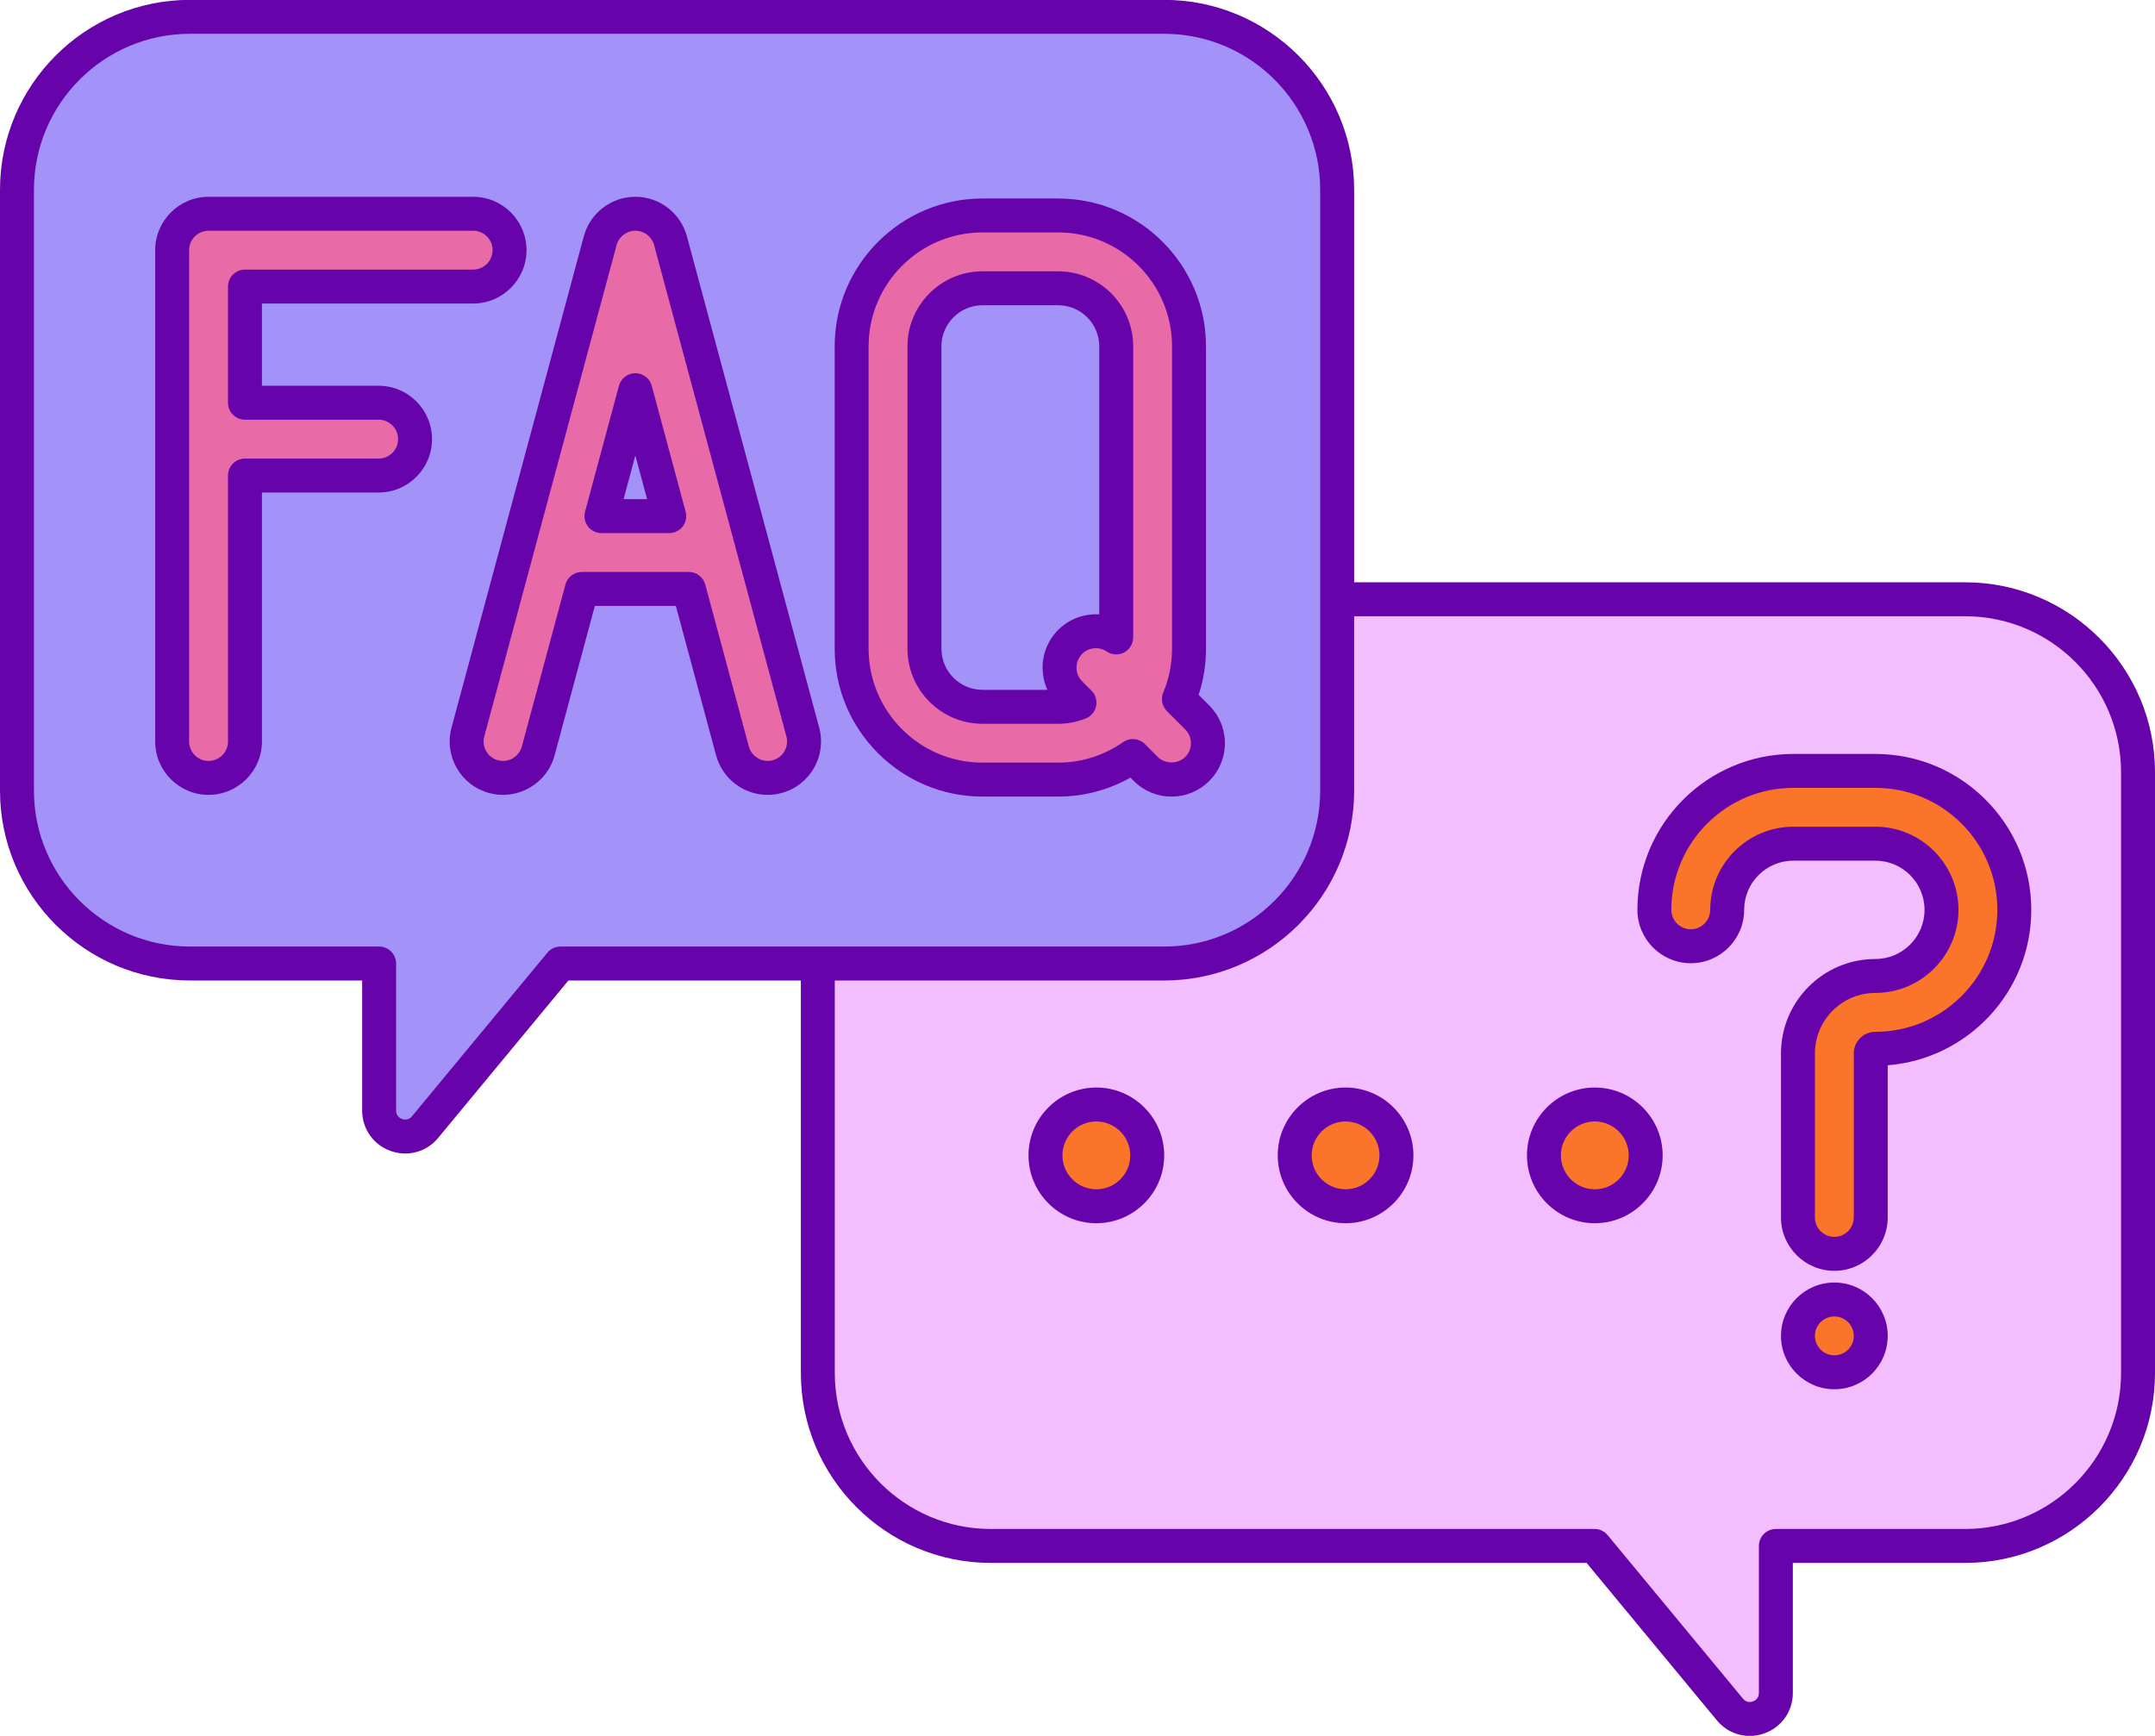 <?xml version="1.0" encoding="UTF-8" standalone="no"?><svg xmlns="http://www.w3.org/2000/svg" xmlns:xlink="http://www.w3.org/1999/xlink" fill="#000000" height="204.6" preserveAspectRatio="xMidYMid meet" version="1" viewBox="1.0 25.7 254.0 204.6" width="254" zoomAndPan="magnify"><g><g id="change1_1"><path d="m117.778 96.334h114.836c11.258 0 20.385 9.127 20.385 20.385v70.816c0 11.258-9.127 20.385-20.385 20.385h-22.302v17.33c0 2.865-3.587 4.157-5.413 1.95l-15.956-19.28h-71.165c-11.259 0-20.385-9.127-20.385-20.385v-70.815c0-11.259 9.127-20.386 20.385-20.386z" fill="#f2beff"/></g><g><g id="change2_5"><path d="m222.042 116.565h-9.67c-9.031 0-16.377 7.347-16.377 16.377 0 2.366 1.924 4.291 4.291 4.291 2.366 0 4.291-1.925 4.291-4.291 0-4.298 3.497-7.796 7.796-7.796h9.67c4.299 0 7.796 3.497 7.796 7.796 0 4.298-3.497 7.796-7.796 7.796-5.031 0-9.125 4.094-9.125 9.125v19.338c0 2.366 1.924 4.291 4.291 4.291 2.366 0 4.291-1.925 4.291-4.291v-19.338c0-.3.244-.544.544-.544 9.031 0 16.377-7.347 16.377-16.377-.003-9.03-7.349-16.377-16.379-16.377z" fill="#fa7529"/></g><g id="change2_3"><circle cx="217.207" cy="183.161" fill="#fa7529" r="4.291"/></g></g><g id="change2_1"><circle cx="130.222" cy="161.886" fill="#fa7529" r="5.997"/></g><g id="change2_2"><circle cx="159.597" cy="161.886" fill="#fa7529" r="5.997"/></g><g id="change2_4"><circle cx="188.972" cy="161.886" fill="#fa7529" r="5.997"/></g><g id="change3_9"><path d="m207.229 230.316c-1.47 0-2.882-.647-3.87-1.841l-15.355-18.555h-70.225c-12.343 0-22.385-10.042-22.385-22.385v-70.815c0-12.343 10.042-22.385 22.385-22.385h114.837c12.343 0 22.385 10.042 22.385 22.385v70.816c0 12.343-10.042 22.385-22.385 22.385h-20.303v15.33c0 2.159-1.312 4.027-3.345 4.759-.573.206-1.16.306-1.739.306zm-89.451-131.982c-10.138 0-18.385 8.248-18.385 18.385v70.816c0 10.138 8.248 18.385 18.385 18.385h71.165c.596 0 1.161.266 1.541.725l15.956 19.28c.427.518.964.397 1.173.321.21-.076.699-.324.699-.995v-17.33c0-1.104.896-2 2-2h22.303c10.138 0 18.385-8.248 18.385-18.385v-70.816c0-10.138-8.247-18.385-18.385-18.385h-114.837z" fill="#6603ab"/></g><g id="change4_1"><path d="m138.222 27.685h-114.837c-11.258 0-20.385 9.127-20.385 20.385v70.816c0 11.258 9.127 20.385 20.385 20.385h22.302v17.33c0 2.865 3.587 4.157 5.413 1.95l15.956-19.28h71.165c11.259 0 20.385-9.127 20.385-20.385v-70.816c.001-11.258-9.126-20.385-20.384-20.385z" fill="#a392f8"/></g><g id="change3_4"><path d="m48.771 161.667c-.579 0-1.166-.1-1.74-.307-2.032-.732-3.344-2.6-3.344-4.759v-15.331h-20.302c-12.343.001-22.385-10.041-22.385-22.384v-70.816c0-12.343 10.042-22.385 22.385-22.385h114.836c12.343 0 22.385 10.042 22.385 22.385v70.816c0 12.343-10.042 22.385-22.385 22.385h-70.223l-15.356 18.555c-.989 1.194-2.401 1.841-3.871 1.841zm-25.386-131.982c-10.137 0-18.385 8.248-18.385 18.385v70.816c0 10.137 8.248 18.385 18.385 18.385h22.302c1.104 0 2 .896 2 2v17.331c0 .671.489.919.699.995s.745.196 1.174-.321l15.956-19.28c.38-.459.945-.725 1.541-.725h71.165c10.138 0 18.385-8.248 18.385-18.385v-70.816c0-10.137-8.247-18.385-18.385-18.385z" fill="#6603ab"/></g><g><g id="change5_2"><path d="m80.029 54.07c-.504-1.873-2.203-3.175-4.143-3.175s-3.639 1.302-4.143 3.175l-15.593 57.915c-.616 2.288.74 4.643 3.027 5.258 2.289.614 4.642-.74 5.258-3.027l5.143-19.1h12.614l5.142 19.1c.515 1.914 2.248 3.176 4.14 3.176.369 0 .745-.048 1.118-.149 2.288-.616 3.644-2.97 3.027-5.258zm-8.14 32.465 3.997-14.845 3.997 14.845z" fill="#e86aa7"/></g><g id="change5_1"><path d="m45.63 73.17h-15.757v-13.694h26.894c2.369 0 4.291-1.921 4.291-4.291 0-2.369-1.921-4.291-4.291-4.291h-31.185c-2.369 0-4.291 1.921-4.291 4.291v57.915c0 2.369 1.921 4.291 4.291 4.291s4.291-1.921 4.291-4.291v-31.349h15.757c2.369 0 4.291-1.921 4.291-4.291-.001-2.369-1.922-4.29-4.291-4.29z" fill="#e86aa7"/></g><g id="change5_3"><path d="m142.116 110.268-2.163-2.163c.766-1.83 1.193-3.836 1.193-5.941v-35.64c0-8.507-6.921-15.428-15.428-15.428h-8.91c-8.507 0-15.428 6.921-15.428 15.428v35.64c0 8.507 6.921 15.428 15.428 15.428h8.91c3.274 0 6.308-1.033 8.808-2.779l1.523 1.523c.837.837 1.936 1.256 3.034 1.256s2.197-.419 3.034-1.256c1.675-1.676 1.675-4.392-.001-6.068zm-16.399-1.256h-8.91c-3.775 0-6.847-3.072-6.847-6.847v-35.64c0-3.775 3.071-6.847 6.847-6.847h8.91c3.776 0 6.847 3.071 6.847 6.847v34.31c-1.668-1.124-3.952-.952-5.427.524-1.675 1.676-1.675 4.392 0 6.068l1.099 1.099c-.78.31-1.628.486-2.519.486z" fill="#e86aa7"/></g></g><g id="change3_1"><path d="m130.222 169.882c-4.409 0-7.997-3.587-7.997-7.997s3.587-7.997 7.997-7.997c4.409 0 7.997 3.587 7.997 7.997s-3.588 7.997-7.997 7.997zm0-11.993c-2.204 0-3.997 1.793-3.997 3.997s1.793 3.997 3.997 3.997 3.997-1.793 3.997-3.997-1.793-3.997-3.997-3.997z" fill="#6603ab"/></g><g id="change3_3"><path d="m159.597 169.882c-4.409 0-7.996-3.587-7.996-7.997s3.587-7.997 7.996-7.997 7.997 3.587 7.997 7.997-3.588 7.997-7.997 7.997zm0-11.993c-2.203 0-3.996 1.793-3.996 3.997s1.793 3.997 3.996 3.997c2.204 0 3.997-1.793 3.997-3.997s-1.793-3.997-3.997-3.997z" fill="#6603ab"/></g><g id="change3_2"><path d="m188.972 169.882c-4.409 0-7.996-3.587-7.996-7.997s3.587-7.997 7.996-7.997 7.997 3.587 7.997 7.997-3.588 7.997-7.997 7.997zm0-11.993c-2.203 0-3.996 1.793-3.996 3.997s1.793 3.997 3.996 3.997c2.204 0 3.997-1.793 3.997-3.997s-1.793-3.997-3.997-3.997z" fill="#6603ab"/></g><g><g id="change3_7"><path d="m217.207 175.492c-3.469 0-6.29-2.822-6.29-6.291v-19.338c0-6.135 4.99-11.125 11.124-11.125 3.196 0 5.796-2.6 5.796-5.795s-2.6-5.796-5.796-5.796h-9.669c-3.196 0-5.796 2.6-5.796 5.796 0 3.469-2.821 6.291-6.29 6.291s-6.291-2.822-6.291-6.291c0-10.133 8.244-18.377 18.377-18.377h9.669c10.133 0 18.377 8.244 18.377 18.377 0 9.643-7.466 17.574-16.92 18.319v17.939c0 3.469-2.822 6.291-6.291 6.291zm-4.835-52.346h9.669c5.401 0 9.796 4.395 9.796 9.796s-4.395 9.795-9.796 9.795c-3.928 0-7.124 3.196-7.124 7.125v19.338c0 1.263 1.027 2.291 2.29 2.291 1.264 0 2.291-1.027 2.291-2.291v-19.338c0-1.403 1.141-2.544 2.543-2.544 7.928 0 14.377-6.449 14.377-14.376s-6.449-14.377-14.377-14.377h-9.669c-7.928 0-14.377 6.45-14.377 14.377 0 1.263 1.027 2.291 2.291 2.291 1.263 0 2.29-1.027 2.29-2.291 0-5.401 4.395-9.796 9.796-9.796z" fill="#6603ab"/></g><g id="change3_10"><path d="m217.207 189.451c-3.469 0-6.29-2.822-6.29-6.291s2.821-6.291 6.29-6.291 6.291 2.822 6.291 6.291-2.822 6.291-6.291 6.291zm0-8.581c-1.263 0-2.29 1.027-2.29 2.291s1.027 2.291 2.29 2.291c1.264 0 2.291-1.027 2.291-2.291s-1.027-2.291-2.291-2.291z" fill="#6603ab"/></g></g><g><g id="change3_5"><path d="m91.475 119.392c-2.836 0-5.333-1.915-6.071-4.656l-4.744-17.62h-9.549l-4.744 17.621c-.902 3.346-4.357 5.336-7.708 4.438-1.624-.437-2.979-1.479-3.817-2.936s-1.06-3.152-.622-4.775l15.592-57.914c.738-2.741 3.236-4.655 6.074-4.655s5.336 1.914 6.074 4.655l15.592 57.915c.437 1.622.216 3.318-.622 4.774s-2.194 2.499-3.816 2.935c-.537.145-1.088.218-1.639.218zm-21.896-26.276h12.614c.904 0 1.696.607 1.931 1.48l5.142 19.101c.321 1.191 1.591 1.942 2.808 1.616.591-.159 1.084-.539 1.389-1.069s.386-1.147.227-1.738l-15.592-57.916c-.269-.998-1.179-1.695-2.212-1.695-1.034 0-1.943.697-2.212 1.695l-15.592 57.915c-.159.591-.079 1.208.227 1.738s.798.91 1.389 1.069c1.218.327 2.479-.398 2.808-1.616l5.143-19.1c.233-.873 1.025-1.48 1.93-1.48zm10.303-4.581h-7.993c-.622 0-1.209-.29-1.587-.783-.378-.494-.505-1.136-.344-1.737l3.997-14.845c.235-.873 1.027-1.48 1.931-1.48s1.696.607 1.931 1.48l3.997 14.845c.162.601.035 1.243-.344 1.737-.379.493-.966.783-1.588.783zm-5.383-4h2.773l-1.387-5.151z" fill="#6603ab"/></g><g id="change3_8"><path d="m25.583 119.391c-3.469 0-6.291-2.822-6.291-6.291v-57.914c0-3.469 2.822-6.291 6.291-6.291h31.184c3.469 0 6.291 2.822 6.291 6.291s-2.822 6.291-6.291 6.291h-24.894v9.693h13.756c3.469 0 6.291 2.822 6.291 6.291s-2.822 6.291-6.291 6.291h-13.756v29.35c0 3.467-2.822 6.289-6.29 6.289zm0-66.496c-1.263 0-2.291 1.028-2.291 2.291v57.915c0 1.263 1.028 2.291 2.291 2.291s2.291-1.027 2.291-2.291v-31.35c0-1.104.896-2 2-2h15.756c1.263 0 2.291-1.027 2.291-2.291s-1.027-2.291-2.291-2.291h-15.757c-1.104 0-2-.896-2-2v-13.692c0-1.104.896-2 2-2h26.894c1.263 0 2.291-1.027 2.291-2.291s-1.027-2.291-2.291-2.291z" fill="#6603ab"/></g><g id="change3_6"><path d="m139.082 119.593c-1.681 0-3.261-.654-4.448-1.843l-.395-.395c-2.602 1.468-5.516 2.238-8.522 2.238h-8.91c-9.61 0-17.428-7.818-17.428-17.428v-35.64c0-9.61 7.818-17.428 17.428-17.428h8.91c9.61 0 17.428 7.818 17.428 17.428v35.64c0 1.862-.292 3.685-.87 5.436l1.254 1.254c1.188 1.188 1.844 2.768 1.844 4.448s-.655 3.26-1.844 4.449c-1.186 1.186-2.766 1.841-4.447 1.841zm-4.558-6.78c.516 0 1.028.199 1.415.585l1.523 1.523c.865.866 2.374.865 3.237.001.435-.434.673-1.009.673-1.621s-.238-1.187-.672-1.62l-2.162-2.163c-.574-.574-.744-1.438-.431-2.187.688-1.643 1.037-3.381 1.037-5.168v-35.64c0-7.404-6.023-13.428-13.428-13.428h-8.91c-7.404 0-13.428 6.023-13.428 13.428v35.64c0 7.404 6.023 13.428 13.428 13.428h8.91c2.748 0 5.398-.836 7.663-2.419.348-.24.748-.359 1.145-.359zm-8.807-1.801h-8.91c-4.878 0-8.846-3.969-8.846-8.847v-35.64c0-4.878 3.968-8.846 8.846-8.846h8.91c4.878 0 8.847 3.968 8.847 8.846v34.31c0 .739-.408 1.418-1.061 1.766-.652.348-1.443.307-2.057-.107-.908-.612-2.124-.493-2.895.279-.893.893-.893 2.347 0 3.241l1.098 1.098c.477.476.681 1.159.545 1.818s-.594 1.206-1.219 1.455c-1.047.415-2.144.627-3.258.627zm-8.91-49.334c-2.672 0-4.846 2.174-4.846 4.846v35.64c0 2.673 2.174 4.847 4.846 4.847h7.646c-1.06-2.322-.636-5.16 1.271-7.068 1.31-1.31 3.087-1.934 4.841-1.827v-31.592c0-2.672-2.174-4.846-4.847-4.846z" fill="#6603ab"/></g></g></g></svg>